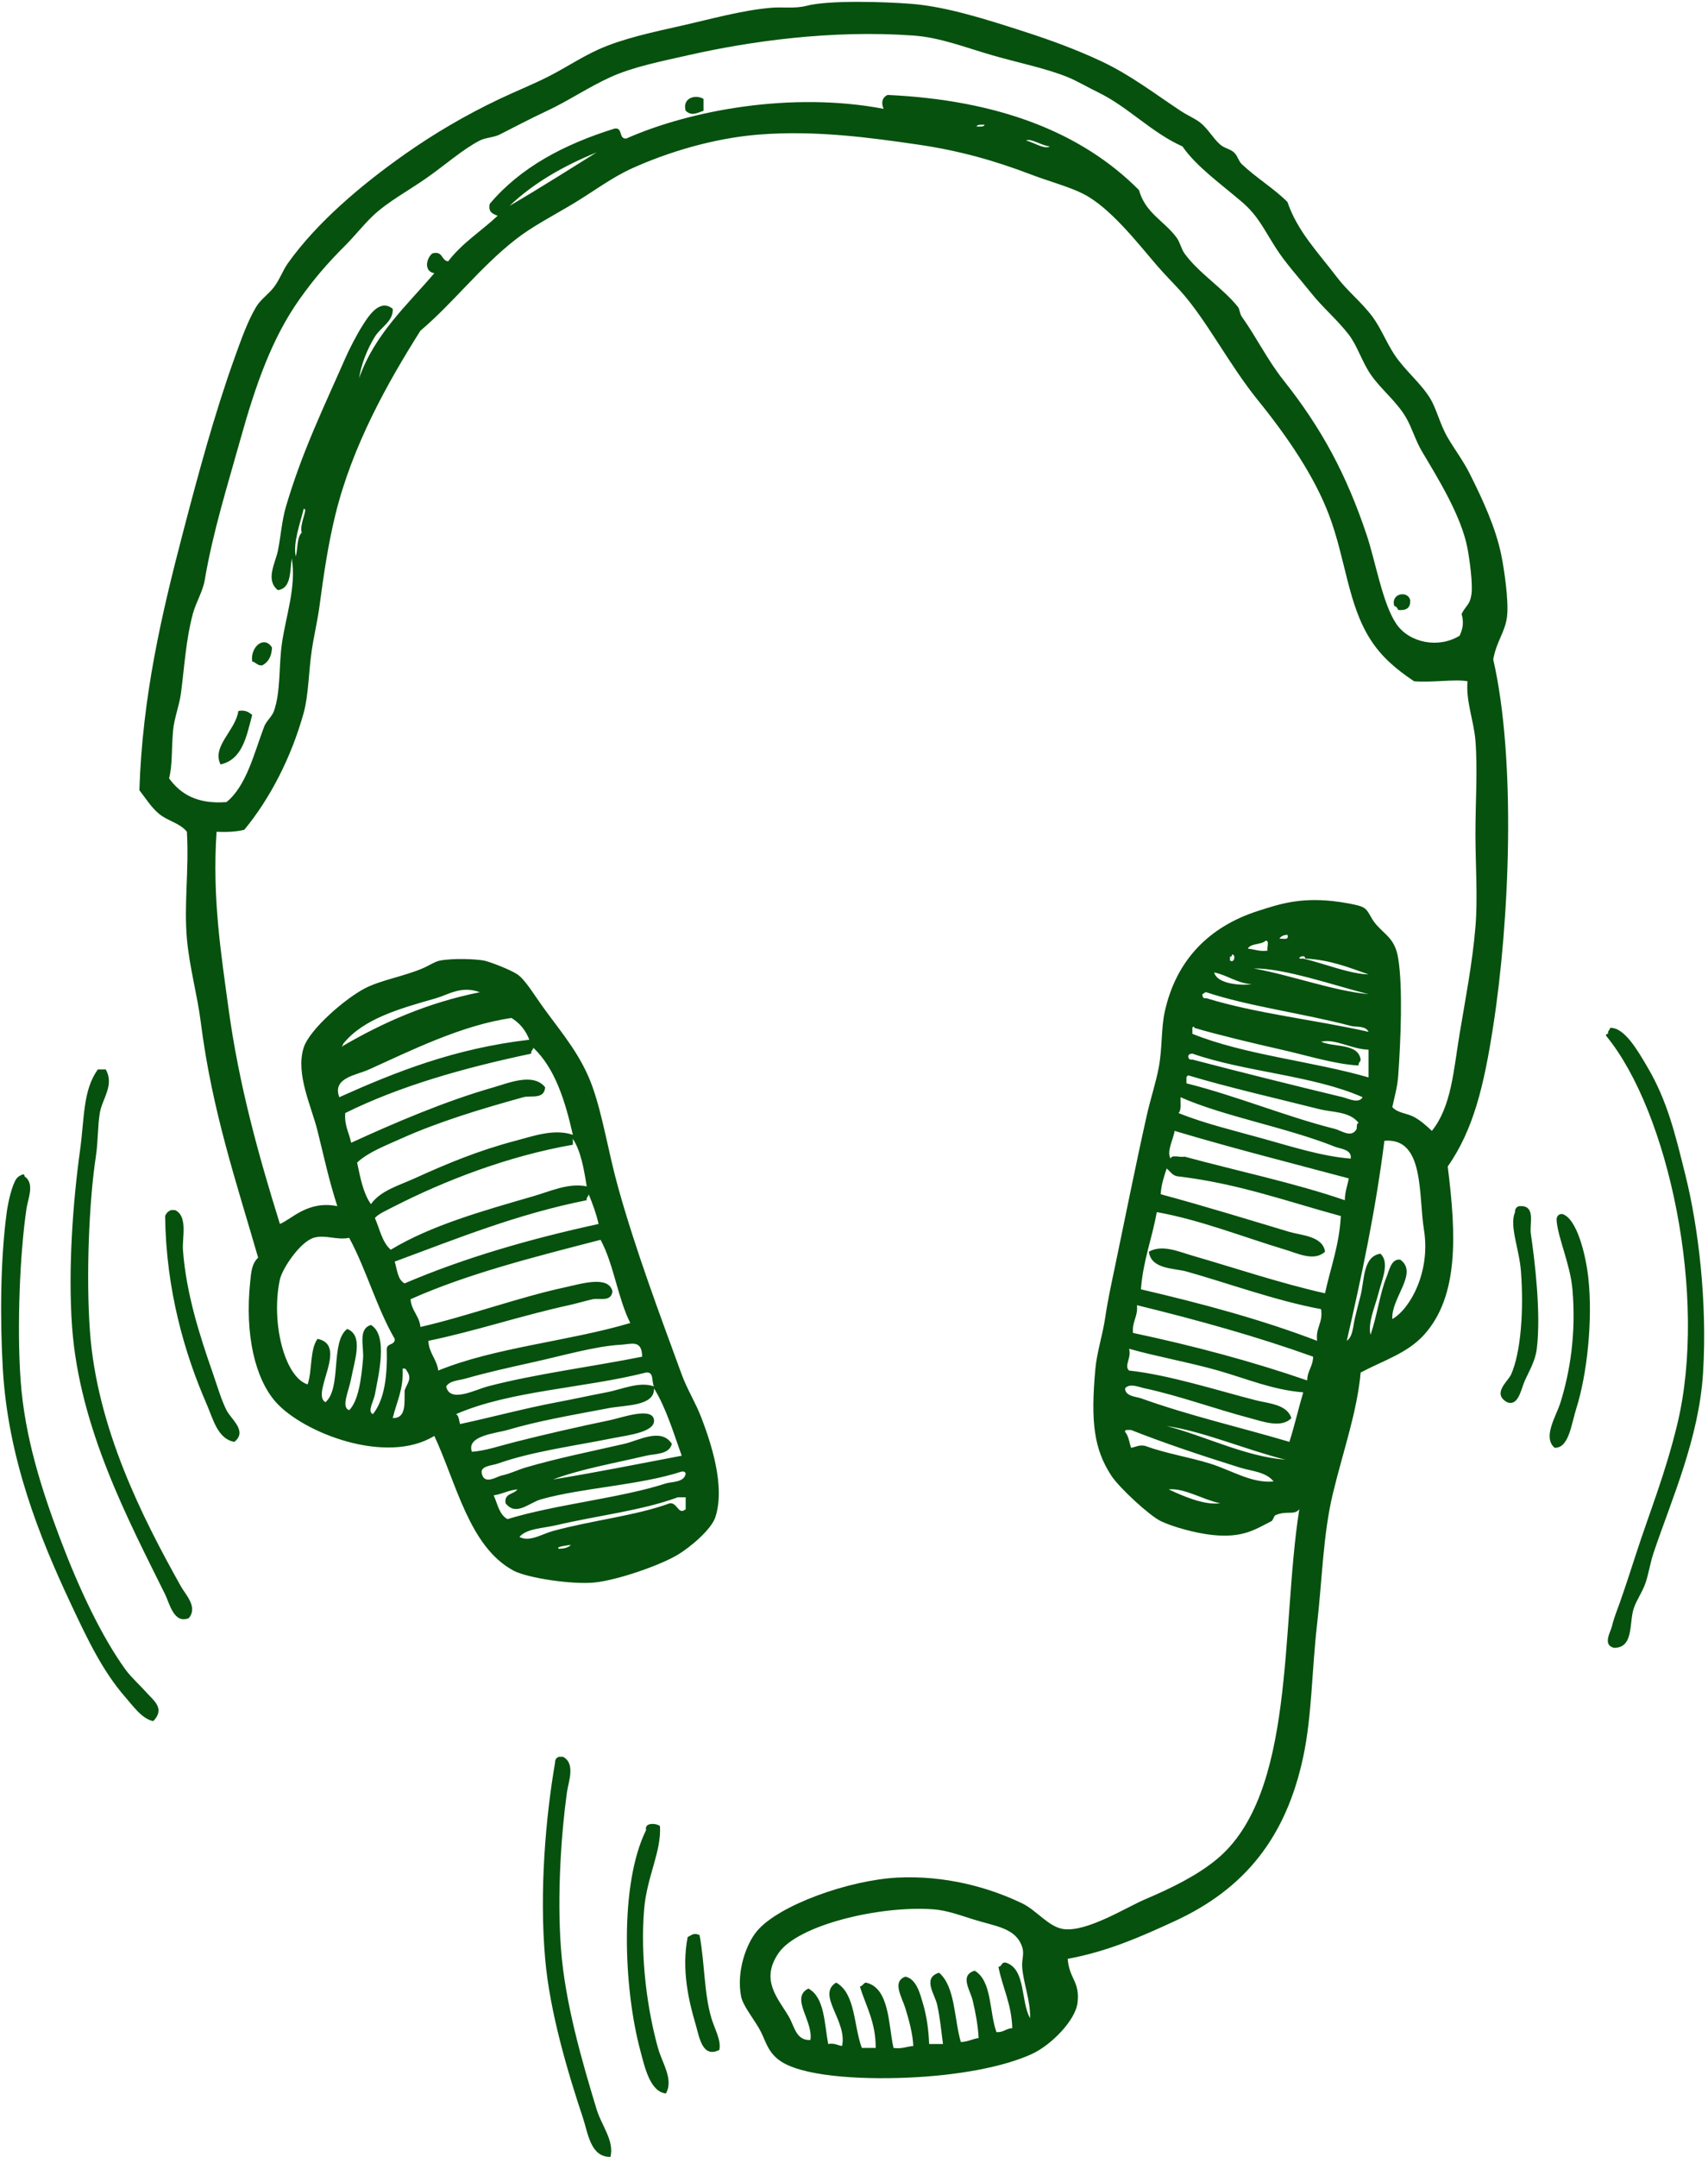 <?xml version="1.0" encoding="UTF-8" standalone="no"?><svg xmlns="http://www.w3.org/2000/svg" xmlns:xlink="http://www.w3.org/1999/xlink" fill="#000000" height="1903.2" preserveAspectRatio="xMidYMid meet" version="1" viewBox="473.5 274.0 1507.9 1903.2" width="1507.9" zoomAndPan="magnify"><g fill="#06510e" fill-rule="evenodd" id="change1_1"><path d="M 1094.582 361.254 C 1094.582 364.762 1094.582 368.262 1094.582 371.742 C 1088.09 373.891 1084.34 376.617 1078.852 371.742 C 1075.562 360.238 1087.711 357.039 1094.582 361.254" fill="inherit"/><path d="M 1718.418 803.367 C 1718.965 810.328 1715.055 812.848 1707.926 812.121 C 1707.152 810.551 1706.406 808.988 1704.434 808.633 C 1701.152 797.168 1716.551 794.91 1718.418 803.367" fill="inherit"/><path d="M 704.895 861.051 C 700.543 861.309 699.484 858.289 696.156 857.539 C 694.293 844.738 706.789 834.141 713.637 845.301 C 713.312 853.16 710.332 858.328 704.895 861.051" fill="inherit"/><path d="M 696.156 904.73 C 691.105 923.559 687.676 944.031 668.199 948.41 C 660.246 932.379 681.609 918.34 683.926 901.238 C 690.305 900.102 693.238 902.422 696.156 904.73" fill="inherit"/><path d="M 1898.422 1727.777 C 1887.883 1725.258 1895.625 1713.387 1896.672 1708.559 C 1898.07 1702.066 1901.727 1693.078 1903.66 1687.578 C 1908.402 1674.066 1913.07 1659.809 1917.641 1645.648 C 1929.711 1608.316 1943.605 1574.816 1954.324 1530.328 C 1981.348 1418.227 1946.715 1254.867 1891.434 1187.816 C 1891.105 1186.336 1892.102 1186.164 1893.172 1186.066 C 1892.672 1183.246 1894.824 1183.039 1894.922 1180.816 C 1907.488 1180.121 1919.293 1200.691 1928.129 1215.762 C 1945.512 1245.438 1952.234 1273.754 1961.312 1310.137 C 1973.008 1356.918 1980.824 1422.758 1977.055 1484.879 C 1973.531 1542.836 1949.426 1596.309 1933.367 1643.898 C 1930.426 1652.629 1929.188 1661.598 1926.379 1670.117 C 1923.691 1678.25 1918.465 1685.246 1915.902 1692.816 C 1911.539 1705.637 1916.18 1727.797 1898.422 1727.777" fill="inherit"/><path d="M 559.852 1217.52 C 562.184 1217.52 564.516 1217.52 566.848 1217.52 C 574.762 1231.328 563.645 1243.41 561.605 1255.961 C 559.676 1267.828 560.125 1281.23 558.113 1294.41 C 552.027 1334.398 549.43 1400.199 552.871 1448.18 C 558.977 1533.531 599.008 1612.539 633.254 1673.609 C 637.504 1681.191 648.285 1691.641 640.23 1701.559 C 626.945 1707.02 623.172 1688.48 619.266 1680.609 C 587.27 1615.879 543.66 1534.301 537.145 1444.691 C 533.414 1393.539 538.02 1333.281 544.129 1289.16 C 548.125 1260.328 546.562 1236.039 559.852 1217.52" fill="inherit"/><path d="M 493.457 1310.141 C 494.938 1309.809 495.098 1310.828 495.199 1311.879 C 504.391 1317.93 498.164 1331.68 496.957 1339.84 C 491.051 1379.359 488.32 1444.59 491.711 1491.859 C 495.25 1541.371 510.152 1588.031 526.66 1631.672 C 543.293 1675.672 563.078 1717.59 584.316 1747.012 C 589.055 1753.539 597.363 1761.051 603.539 1767.969 C 609.305 1774.441 619.457 1781.48 608.785 1792.441 C 598.781 1790.41 590.965 1779.051 584.316 1771.48 C 564.16 1748.41 551.125 1721.16 535.395 1687.578 C 508.379 1629.988 480.473 1560.441 475.977 1481.391 C 473.48 1437.531 473.816 1385.078 479.469 1343.352 C 480.766 1333.77 484.367 1318.641 488.211 1313.621 C 489.488 1312 491.387 1310.988 493.457 1310.141" fill="inherit"/><path d="M 1818.023 1338.094 C 1828.883 1339.762 1823.738 1353.883 1825.012 1362.562 C 1828.387 1385.574 1834.125 1432.461 1830.254 1463.922 C 1828.961 1474.473 1823.816 1482.992 1819.766 1491.863 C 1816.258 1499.613 1814.129 1514.914 1804.047 1511.094 C 1790.434 1503.461 1804.812 1492.691 1807.547 1486.633 C 1816.121 1467.551 1818.902 1430.352 1816.277 1395.754 C 1814.727 1375.402 1805.812 1355.625 1811.035 1343.352 C 1810.945 1340.352 1812.328 1338.805 1814.535 1338.094 C 1815.695 1338.094 1816.852 1338.094 1818.023 1338.094" fill="inherit"/><path d="M 628.012 1341.578 C 639.586 1346.762 634.258 1366.27 635 1376.539 C 637.758 1415.07 649.992 1452.852 661.199 1484.879 C 665.027 1495.801 668.605 1508.461 673.445 1518.09 C 677.555 1526.25 692.242 1536.539 680.426 1546.051 C 665.637 1543.641 661.566 1525.66 655.969 1512.84 C 636.5 1468.289 620.098 1412.059 619.266 1346.84 C 620.246 1344.32 621.992 1342.559 624.508 1341.578 C 625.676 1341.578 626.844 1341.578 628.012 1341.578" fill="inherit"/><path d="M 1845.996 1551.289 C 1835.105 1541.828 1847.355 1523.629 1851.23 1511.09 C 1859.406 1484.699 1865.117 1451.039 1861.727 1411.48 C 1859.801 1389.262 1848.566 1365.301 1847.734 1350.328 C 1847.656 1347.352 1849.039 1345.801 1851.23 1345.09 C 1851.773 1345.211 1852.465 1344.91 1852.973 1345.09 C 1865.891 1349.348 1873.5 1381.449 1875.703 1401.008 C 1879.961 1439.109 1874.379 1487.461 1865.211 1516.332 C 1860.598 1530.859 1858.637 1551.648 1845.996 1551.289" fill="inherit"/><path d="M 967.012 1823.879 C 968.18 1823.879 969.344 1823.879 970.512 1823.879 C 981.883 1829.828 975.309 1845.941 974 1855.352 C 968.969 1891.648 965.188 1946.16 968.766 1993.391 C 972.379 2041.09 987.219 2092.078 1000.219 2134.949 C 1004.57 2149.289 1015.922 2162.461 1012.449 2176.859 C 994.727 2177.191 992.656 2155.898 987.98 2141.93 C 975.004 2103.031 958.926 2049.57 954.789 2002.141 C 949.551 1942.27 955.293 1876.961 963.523 1829.141 C 963.441 1826.141 964.82 1824.609 967.012 1823.879" fill="inherit"/><path d="M 1056.141 1885.051 C 1057.602 1907.25 1044.531 1929.809 1042.16 1958.441 C 1038.559 2001.672 1045.23 2047.93 1054.379 2080.762 C 1058.16 2094.309 1068.41 2108.648 1061.379 2120.949 C 1047.18 2119.262 1042.641 2097.391 1038.66 2082.52 C 1024.219 2028.449 1020.102 1936.621 1043.891 1888.539 C 1042.262 1881.441 1053.359 1882.5 1056.141 1885.051" fill="inherit"/><path d="M 1091.09 1981.16 C 1095.691 2005.531 1094.98 2032.609 1101.578 2054.539 C 1104.531 2064.379 1110.379 2074 1108.551 2082.52 C 1093.281 2090.148 1090.871 2070.781 1087.59 2059.801 C 1081.34 2038.898 1075.078 2011.078 1080.609 1982.91 C 1085.141 1980.672 1085.871 1979.07 1091.09 1981.16" fill="inherit"/><path d="M 1375.918 2009.121 C 1375.504 2002.281 1377.977 1997.652 1375.918 1991.648 C 1370.145 1974.648 1352.609 1973.629 1332.227 1967.18 C 1320.23 1963.391 1308.957 1959.27 1297.289 1958.441 C 1249.93 1955.051 1178.098 1972.27 1160.977 1996.883 C 1144.34 2020.82 1160.301 2036.891 1169.711 2052.801 C 1175.059 2061.832 1176.059 2074.262 1188.938 2073.781 C 1191.77 2057.121 1170.77 2036.473 1187.188 2028.352 C 1201.508 2036.16 1201.18 2058.621 1204.66 2077.27 C 1210.34 2076.25 1212.801 2078.461 1216.91 2079.012 C 1221.77 2056.879 1194.047 2033.969 1211.66 2023.102 C 1228.93 2032.609 1227.059 2061.301 1234.367 2080.762 C 1238.457 2080.762 1242.527 2080.762 1246.609 2080.762 C 1246.699 2057.949 1238 2043.93 1232.629 2026.582 C 1235.117 2026.18 1235.57 2023.699 1237.867 2023.102 C 1259 2027.66 1257.738 2060.57 1262.34 2080.762 C 1269.777 2081.789 1273.879 2079.52 1279.809 2079.012 C 1279.258 2067.949 1276.078 2056.551 1272.816 2045.82 C 1269.809 2035.879 1260.707 2022.199 1272.816 2017.859 C 1282.719 2019.828 1285.898 2033.359 1288.539 2042.328 C 1291.641 2052.801 1293.348 2065.32 1293.789 2077.27 C 1297.867 2077.27 1301.938 2077.27 1306.02 2077.27 C 1304.539 2066.551 1303.438 2053.73 1300.777 2042.328 C 1298.629 2033.039 1287.637 2019.039 1302.527 2014.371 C 1316.957 2026.73 1315.719 2054.75 1321.75 2075.52 C 1327.996 2075.379 1331.836 2072.801 1337.48 2072.031 C 1336.945 2061.48 1334.809 2049.551 1332.227 2038.82 C 1330.008 2029.551 1320.398 2016.75 1333.98 2012.609 C 1349.402 2021.66 1346.754 2048.781 1353.195 2066.781 C 1359.492 2067.242 1361.617 2063.551 1367.176 2063.289 C 1366.547 2041.781 1358.57 2027.641 1354.945 2009.121 C 1358.422 2009.102 1357.164 2004.352 1361.938 2005.633 C 1379.246 2011.609 1374.488 2039.672 1382.918 2054.539 C 1383.332 2038.41 1376.758 2023.16 1375.918 2009.121 Z M 967.012 1640.41 C 971.496 1640.211 975.348 1639.422 977.5 1636.902 C 974.266 1637.352 963.188 1638.672 967.012 1640.41 Z M 1071.859 1594.969 C 1040.75 1606.59 999.238 1611.383 965.266 1619.441 C 952.93 1622.379 938.566 1622.359 932.062 1629.922 C 941.043 1634.711 951.582 1627.473 961.766 1624.672 C 996.258 1615.242 1035.059 1611.199 1064.867 1600.219 C 1071.738 1599.633 1072.328 1611.102 1078.848 1605.453 C 1078.848 1601.973 1078.848 1598.48 1078.848 1594.969 C 1076.52 1594.969 1074.188 1594.969 1071.859 1594.969 Z M 1550.664 1600.219 C 1535.629 1597.18 1518.961 1586.512 1505.234 1587.992 C 1517.586 1593.691 1536.48 1602.152 1550.664 1600.219 Z M 1075.348 1572.242 C 1038.461 1584.332 988.121 1586.402 951.285 1596.711 C 940.574 1599.711 929.062 1612.133 919.84 1600.219 C 918.387 1591.191 927.277 1592.512 930.316 1587.992 C 922.293 1588.699 917 1592.152 909.352 1593.223 C 912.789 1600.852 914.258 1610.449 921.574 1614.203 C 964.656 1601.051 1020.848 1595.801 1061.379 1582.73 C 1066.359 1581.133 1077.809 1581.98 1078.848 1574.012 C 1078.469 1572.652 1077.379 1571.98 1075.348 1572.242 Z M 1472.023 1551.293 C 1476.125 1550.723 1478.586 1548.531 1484.266 1549.539 C 1502.922 1556.379 1522.785 1559.34 1541.922 1565.262 C 1560.605 1571.051 1578.461 1582.812 1597.855 1580.992 C 1591.172 1572.391 1578.062 1571.863 1568.145 1568.75 C 1534.934 1558.371 1501.84 1547.352 1472.023 1535.562 C 1470.875 1535.562 1469.699 1535.562 1468.523 1535.562 C 1467.465 1535.66 1466.465 1535.832 1466.785 1537.312 C 1469.844 1540.66 1470.488 1546.422 1472.023 1551.293 Z M 1608.332 1561.781 C 1573.383 1553.031 1536.441 1536.961 1503.484 1532.051 C 1538.031 1541.199 1573.168 1559.062 1608.332 1561.781 Z M 1010.699 1516.332 C 976.16 1522.922 949.25 1527.43 921.574 1535.562 C 911.512 1538.52 884.891 1540.531 890.129 1554.781 C 901.934 1554.02 914.797 1549.52 928.574 1546.051 C 955.203 1539.293 984.379 1532.68 1012.449 1526.82 C 1022.27 1524.77 1049.699 1514.77 1050.891 1526.82 C 1051.949 1537.41 1028.281 1540.109 1015.949 1542.543 C 977.945 1550.09 943.23 1554.551 912.84 1565.262 C 907.758 1567.051 897.188 1567.191 898.863 1574.012 C 901.043 1584.422 912.25 1576.57 916.34 1575.75 C 923.492 1574.312 931.047 1570.602 937.309 1568.75 C 966.402 1560.23 996.074 1554.371 1024.68 1547.801 C 1037.457 1544.852 1057.297 1533.23 1066.621 1547.801 C 1064.461 1557.371 1051.449 1556.48 1043.891 1558.289 C 1016.48 1564.762 985.461 1570.191 961.766 1579.242 C 1000.328 1572.949 1037.641 1565.41 1075.348 1558.289 C 1067.949 1537.711 1061.57 1516.152 1050.891 1498.859 C 1051.59 1514.691 1025.668 1513.492 1010.699 1516.332 Z M 1043.891 1484.883 C 989.57 1498.699 923.555 1500.852 876.148 1521.582 C 878.746 1523.062 878.676 1527.203 879.648 1530.332 C 906.844 1524.57 935.734 1516.652 965.266 1511.09 C 979.832 1508.359 994.512 1505.09 1008.961 1502.352 C 1022.75 1499.75 1037.77 1492.492 1050.891 1497.121 C 1048.539 1493.062 1051.141 1484.051 1043.891 1484.883 Z M 820.23 1525.07 C 832.203 1525.402 830.551 1512.09 830.711 1500.602 C 833.391 1493.57 837.57 1490.184 832.457 1483.141 C 832.07 1481.781 830.996 1481.109 828.965 1481.391 C 829.898 1499.793 823.551 1510.91 820.23 1525.07 Z M 1470.273 1483.141 C 1505.945 1487.031 1548.137 1500.68 1582.125 1509.352 C 1593.391 1512.211 1609.613 1512.82 1613.586 1525.07 C 1604.965 1534.379 1587.762 1527.949 1576.883 1525.07 C 1545.879 1516.871 1513.777 1505.133 1484.266 1498.859 C 1479.266 1497.812 1470.578 1493.93 1466.785 1498.859 C 1466.797 1506 1476.863 1506.199 1480.766 1507.609 C 1524.027 1523.121 1568.105 1533.09 1611.82 1546.051 C 1616.363 1531.949 1619.785 1516.73 1624.062 1502.352 C 1597.051 1500.281 1573.465 1490.121 1548.91 1483.141 C 1523.84 1475.992 1494.703 1470.82 1470.273 1463.922 C 1472.758 1471.73 1465.566 1478.871 1470.273 1483.141 Z M 1021.188 1460.41 C 999.168 1461.59 969.586 1470.191 942.539 1476.141 C 922.121 1480.641 902.016 1485.199 884.883 1490.121 C 878.645 1491.922 870.77 1491.859 867.402 1497.121 C 870.457 1512.152 893.059 1500.043 904.105 1497.121 C 945.688 1486.141 998.691 1479.363 1040.418 1470.902 C 1040.207 1455.441 1030.828 1459.91 1021.188 1460.41 Z M 1473.773 1449.949 C 1527.609 1461.352 1579.051 1475.121 1627.551 1491.859 C 1627.672 1483.242 1632.684 1479.52 1632.789 1470.902 C 1583.488 1453.211 1531.082 1438.621 1477.262 1425.48 C 1478.266 1435.781 1472.785 1439.621 1473.773 1449.949 Z M 1003.711 1367.801 C 945.402 1382.891 886.707 1397.582 835.957 1420.219 C 836.727 1430.531 843.676 1434.652 844.691 1444.691 C 884.883 1435.539 931.801 1418.422 972.254 1409.73 C 986.254 1406.73 1010.789 1398.859 1014.188 1413.242 C 1013.188 1423.039 1002.34 1418.922 996.723 1420.219 C 989.984 1421.781 982.266 1424.043 975.754 1425.48 C 932.965 1434.852 893.047 1448.402 851.68 1456.922 C 852.246 1468 859.023 1472.891 860.426 1483.141 C 910.445 1462.68 975.602 1457.352 1029.93 1441.199 C 1018.816 1419.109 1015.398 1389.32 1003.711 1367.801 Z M 750.328 1366.051 C 738.367 1369.82 722.727 1393.09 720.617 1402.75 C 712.52 1439.941 724.5 1488.859 745.082 1495.371 C 749.242 1483.223 746.93 1464.59 753.828 1455.184 C 781.512 1460.621 747.508 1503.629 760.809 1511.09 C 775.332 1498.641 764.996 1457.75 780.031 1446.434 C 794.57 1452.133 786.688 1473.441 783.527 1490.121 C 781.328 1501.762 774.34 1515.582 781.777 1518.09 C 789.984 1509.98 792.598 1489.871 794.02 1472.652 C 794.895 1461.852 789.352 1446.371 801 1442.941 C 816.602 1452.18 807.297 1488.512 804.5 1504.121 C 803.375 1510.383 797.48 1519.371 802.754 1521.582 C 813.082 1508.602 815.535 1487.762 814.988 1463.922 C 815.188 1458.871 822.434 1460.883 821.965 1455.184 C 806.102 1427.93 796.918 1394.031 781.777 1366.051 C 770.84 1368.379 760.352 1362.91 750.328 1366.051 Z M 991.477 1332.859 C 929.312 1345.25 876.453 1366.941 821.965 1387.031 C 824.148 1394.172 824.555 1403.082 830.711 1406.242 C 882.926 1383.902 940.703 1367.133 1001.957 1353.82 C 999.824 1344.301 996.582 1335.902 993.223 1327.602 C 993.133 1329.84 990.98 1330.039 991.477 1332.859 Z M 1480.766 1411.48 C 1535.121 1424.121 1587.871 1438.359 1636.293 1456.922 C 1634.875 1445.031 1641.664 1441.32 1639.793 1428.969 C 1599.512 1421.48 1557.211 1405.883 1520.953 1395.75 C 1509.965 1392.691 1489.852 1393.992 1487.754 1378.281 C 1499.637 1371.609 1514.352 1378.352 1526.203 1381.77 C 1564.562 1392.852 1603.816 1406.141 1643.281 1414.992 C 1648.133 1392.473 1655.844 1372.793 1657.262 1346.84 C 1610.484 1334.203 1567.062 1318.211 1513.961 1311.883 C 1508.484 1311.543 1506.812 1307.383 1503.484 1304.902 C 1501.211 1311.961 1498.699 1318.762 1498.23 1327.602 C 1535.68 1337.652 1577.031 1350.391 1611.82 1360.82 C 1621.992 1363.859 1641.398 1364.391 1643.281 1378.281 C 1633.754 1387.191 1619.184 1379.793 1608.332 1376.543 C 1571.34 1365.461 1533.234 1350.23 1494.742 1343.352 C 1490.652 1366.621 1482.66 1386.012 1480.766 1411.48 Z M 1662.5 1456.922 C 1667.871 1453.152 1667.965 1444.449 1669.488 1437.711 C 1671.039 1430.891 1672.965 1423.773 1674.742 1416.73 C 1678.164 1403.043 1676.746 1382.422 1692.211 1380.031 C 1700.562 1387.82 1693.602 1402.812 1690.461 1414.992 C 1687.117 1427.973 1681.023 1440.672 1683.469 1451.672 C 1689.258 1434.77 1691.824 1414.742 1697.449 1401.012 C 1699.949 1394.902 1701.672 1384.312 1709.68 1385.293 C 1726.117 1397.031 1701.551 1418.961 1702.703 1437.711 C 1718.914 1428.441 1736.543 1395.43 1730.648 1359.07 C 1725.664 1328.172 1731.289 1277.371 1695.711 1280.434 C 1687.867 1342.5 1675.543 1400.051 1662.5 1456.922 Z M 979.242 1283.922 C 921.41 1293.992 865.301 1316.02 821.965 1338.09 C 814.34 1341.992 806.902 1345.34 804.5 1348.582 C 808.73 1358.34 810.938 1370.09 818.477 1376.543 C 854.336 1354.91 900.016 1342.191 944.297 1329.352 C 959.523 1324.953 975.258 1317.422 991.477 1320.633 C 988.961 1305.082 986.344 1289.641 979.242 1278.691 C 979.242 1280.434 979.242 1282.18 979.242 1283.922 Z M 1506.973 1296.164 C 1507.734 1292.242 1515.578 1295.449 1519.215 1294.41 C 1566.395 1307.211 1616.07 1317.539 1660.762 1332.859 C 1660.855 1325.371 1663.102 1320.062 1664.25 1313.621 C 1612.742 1299.891 1560.672 1286.723 1510.473 1271.691 C 1509.512 1278.949 1503.125 1289.891 1506.973 1296.164 Z M 1513.961 1255.961 C 1537.031 1265.32 1563.613 1271.551 1589.113 1278.691 C 1614.895 1285.91 1641.184 1294.25 1666 1296.164 C 1667.109 1287.961 1657.02 1287.68 1652.008 1285.672 C 1609.148 1268.52 1554.258 1259.07 1515.715 1241.992 C 1515.512 1247.02 1516.664 1253.434 1513.961 1255.961 Z M 1638.043 1252.48 C 1600.234 1242.941 1558.293 1233.422 1522.703 1222.773 C 1521.352 1223.141 1520.672 1224.23 1520.953 1226.262 C 1520.953 1227.422 1520.953 1228.602 1520.953 1229.754 C 1564.801 1240.691 1609.789 1259.422 1652.008 1269.941 C 1657.594 1271.34 1666.723 1278.48 1671.242 1269.941 C 1671.508 1267.902 1670.934 1264.973 1672.977 1264.711 C 1665.051 1254.383 1650.203 1255.539 1638.043 1252.48 Z M 1526.203 1203.539 C 1524.055 1203.742 1522.062 1204.07 1522.703 1207.051 C 1523.09 1208.414 1524.172 1209.062 1526.203 1208.773 C 1566.996 1219.453 1618.852 1232.371 1659 1241.992 C 1663.477 1243.062 1673.004 1248.07 1676.48 1241.992 C 1632.871 1222.691 1572.836 1219.812 1526.203 1203.539 Z M 944.297 1198.312 C 944.195 1200.543 942.055 1200.723 942.539 1203.539 C 882.926 1216.141 826.594 1232.051 778.289 1255.961 C 777.453 1267.293 781.754 1273.473 783.527 1282.18 C 820.953 1265.039 865.941 1245.602 909.352 1233.242 C 921.949 1229.672 944.277 1219.992 954.789 1233.242 C 954.035 1244.281 941.91 1240.223 935.562 1241.992 C 897.797 1252.414 859.93 1263.922 827.211 1278.691 C 814.055 1284.609 798.363 1290.582 788.773 1299.652 C 791.605 1313.141 794.191 1326.852 801 1336.352 C 809.359 1324.379 825.484 1319.98 839.457 1313.621 C 868.043 1300.621 895.668 1289.102 928.574 1280.434 C 944.551 1276.211 962.781 1269.539 979.242 1275.184 C 972.348 1244.812 963.449 1216.422 944.297 1198.312 Z M 1604.844 1200.051 C 1581.016 1194.672 1547.496 1186.664 1527.941 1180.82 C 1527.863 1178.992 1525.711 1179.461 1526.203 1182.582 C 1526.203 1183.742 1526.203 1184.891 1526.203 1186.07 C 1572.234 1204.699 1631.492 1210.07 1681.73 1224.52 C 1681.73 1216.363 1681.73 1208.211 1681.73 1200.051 C 1666.855 1199.773 1652.168 1190.031 1639.793 1193.051 C 1651.516 1198.223 1672.484 1194.152 1674.742 1208.773 C 1674.637 1211.031 1672.496 1211.211 1672.977 1214.031 C 1651.219 1212.73 1628.699 1205.434 1604.844 1200.051 Z M 925.074 1172.09 C 881.098 1178.422 836.363 1200.781 799.266 1217.523 C 787.762 1222.711 766.629 1224.82 773.043 1241.992 C 823.289 1219.41 875.5 1198.812 940.809 1191.301 C 937.613 1182.852 932.273 1176.539 925.074 1172.09 Z M 1666 1179.07 C 1624.664 1168.113 1575.961 1161.891 1538.434 1149.371 C 1536.684 1149.371 1536.348 1150.789 1534.934 1151.113 C 1535.133 1153.242 1535.465 1155.254 1538.434 1154.602 C 1582.484 1168.223 1634.688 1173.699 1681.73 1184.332 C 1679.047 1178.633 1670.773 1180.352 1666 1179.07 Z M 858.668 1154.602 C 826.676 1163.77 794.559 1172.52 776.539 1194.789 C 775.863 1196.703 774.441 1199.004 776.539 1196.543 C 811.926 1176.012 850.574 1158.742 897.117 1149.371 C 880.73 1143.281 869.016 1151.641 858.668 1154.602 Z M 1578.621 1142.391 C 1565.176 1141.25 1557.453 1134.441 1545.422 1131.902 C 1548.164 1142.57 1569.934 1143.461 1578.621 1142.391 Z M 1681.73 1151.113 C 1651.086 1143.34 1607.383 1128.094 1580.371 1128.391 C 1614.348 1134.621 1650.363 1148.09 1681.73 1151.113 Z M 1681.73 1133.652 C 1664.465 1127.602 1647.961 1120.82 1625.812 1119.672 C 1625.867 1114.555 1615.414 1120.699 1624.062 1119.672 C 1642.426 1124.012 1665.172 1133.281 1681.73 1133.652 Z M 1559.402 1117.922 C 1559.402 1119.082 1559.402 1120.23 1559.402 1121.41 C 1563.707 1124.133 1564.535 1115.477 1561.152 1116.164 C 1561.047 1117.23 1560.887 1118.23 1559.402 1117.922 Z M 1575.133 1110.918 C 1581.039 1111.414 1585.156 1113.699 1592.602 1112.668 C 1591.652 1110.129 1594.645 1103.648 1590.852 1103.941 C 1587.016 1107.684 1577.766 1105.973 1575.133 1110.918 Z M 1603.094 1102.203 C 1606.195 1101.789 1611.832 1103.941 1610.082 1098.688 C 1606.82 1098.93 1604.242 1099.84 1603.094 1102.203 Z M 734.605 764.926 C 736.531 758.125 735.465 748.301 739.84 743.957 C 737.66 735.832 746.098 722.078 741.586 722.988 C 738.66 735.219 732.008 752.992 734.605 764.926 Z M 923.328 455.625 C 947.398 441.711 984.125 418.469 1000.219 408.457 C 970.824 420.422 944.543 435.484 923.328 455.625 Z M 1400.375 403.191 C 1393.344 402.605 1383.547 395.668 1379.418 397.969 C 1385.633 399.355 1395.59 406.188 1400.375 403.191 Z M 1342.719 383.988 C 1340.098 384.297 1336.27 383.359 1335.727 385.727 C 1338.336 385.43 1342.184 386.352 1342.719 383.988 Z M 1763.848 815.605 C 1768.164 807.43 1771.262 807.695 1772.586 798.141 C 1773.844 789.105 1770.969 767.867 1769.098 757.938 C 1763.633 728.91 1742.504 695.297 1728.91 672.32 C 1723.07 662.473 1720.223 651.832 1714.93 642.598 C 1706.59 628.109 1692.492 617.445 1683.469 604.16 C 1675.703 592.707 1671.828 579.062 1664.25 569.227 C 1654.133 556.086 1641.238 545.344 1631.051 532.512 C 1620.16 518.828 1608.305 506.074 1599.59 492.324 C 1588.594 475.004 1583.996 464.242 1569.895 452.137 C 1552.012 436.793 1529.359 420.699 1517.465 403.191 C 1490.586 391.273 1469.285 368.379 1444.078 356.027 C 1433.668 350.938 1424.176 345.336 1416.105 342.047 C 1397.152 334.324 1372.723 329.434 1349.707 322.816 C 1326.41 316.133 1303.91 307.074 1279.809 305.348 C 1207.43 300.176 1135.309 310.414 1080.609 322.816 C 1056.898 328.188 1032.379 333.016 1012.449 342.047 C 993.363 350.695 975.297 362.992 956.531 371.746 C 941.195 378.91 926.578 386.66 914.594 392.727 C 909.34 395.359 902.23 395.32 897.117 397.969 C 881.879 405.812 866.703 419.445 849.934 431.152 C 834 442.297 815.609 452.148 802.754 464.363 C 794.242 472.465 786.695 482.18 778.289 490.586 C 761.996 506.879 750.562 520.242 738.105 537.777 C 713.777 571.938 699.281 613.09 685.668 661.832 C 674.41 702.191 661.484 743.035 654.223 785.898 C 652.527 795.879 646.492 805.355 643.734 815.605 C 637.656 838.219 636.461 861.129 633.254 885.52 C 631.793 896.613 627.188 907.934 626.266 918.703 C 624.832 935.25 625.816 949.324 622.766 960.645 C 632.754 974.543 647.59 983.59 673.445 981.625 C 691.016 967.461 697.762 938.75 706.645 915.215 C 708.605 910.031 713.656 906.207 715.383 901.234 C 721.438 883.715 719.539 861.664 722.371 841.816 C 725.879 817.172 735.215 791.871 731.105 766.664 C 729.352 778.32 730.648 793.02 718.879 794.652 C 707.48 785.762 716.66 770.699 718.879 759.688 C 721.355 747.324 722.371 733.105 725.859 721.238 C 740.184 672.441 759.344 633.336 778.289 590.18 C 781.879 582.004 788.289 569.426 794.02 560.473 C 799.082 552.559 808.91 537.164 820.23 546.492 C 820.809 557.559 809.684 562.609 804.5 570.961 C 797.52 582.23 792.297 595.875 790.52 607.664 C 804.398 568.531 832.559 543.672 856.926 515.043 C 847.488 513.348 849.773 501.945 855.18 497.574 C 864.766 494.969 862.84 503.898 869.16 504.566 C 881.199 488.648 898.383 477.875 912.84 464.363 C 908.699 462.68 904.258 461.305 905.852 453.871 C 932.73 421.945 971.059 401.43 1015.949 387.477 C 1023.719 386.113 1019.379 396.844 1026.43 396.215 C 1083.469 370.984 1172.949 354.652 1253.598 370.008 C 1251.309 364.93 1252.18 359.957 1257.098 357.766 C 1354.559 362.242 1428.188 390.535 1479.012 441.645 C 1484.734 462.078 1501.117 468.656 1512.227 483.582 C 1515.23 487.645 1516.383 493.648 1519.215 497.574 C 1531.859 515.086 1552.734 527.766 1566.395 544.754 C 1568.023 546.785 1567.875 550.66 1569.895 553.496 C 1583.328 572.461 1592.402 591.531 1606.582 609.414 C 1640.355 651.941 1662.141 692.57 1679.98 745.707 C 1688.055 769.793 1694 806.344 1706.191 824.348 C 1717.629 841.227 1743.543 846.305 1762.109 834.84 C 1765.062 828.57 1765.945 822.906 1763.848 815.605 Z M 1674.742 1484.883 C 1671.602 1519.742 1659.305 1554.039 1650.27 1591.48 C 1641.582 1627.43 1640.797 1667.48 1636.293 1706.82 C 1631.52 1748.391 1631.789 1787.551 1624.062 1823.879 C 1608.812 1895.461 1572.074 1940.582 1510.473 1968.93 C 1481.941 1982.051 1451.629 1995.691 1416.105 2002.141 C 1417.562 2020.199 1426.875 2021.82 1424.844 2040.57 C 1423.121 2056.488 1401.324 2078.34 1384.656 2086.012 C 1359.223 2097.723 1318.449 2105.121 1274.566 2106.969 C 1231.461 2108.801 1179.867 2105.73 1160.977 2091.238 C 1150.23 2083.012 1149.211 2072.922 1143.5 2063.289 C 1137.629 2053.371 1129.277 2042.98 1127.777 2035.332 C 1123.5 2013.461 1132.23 1989.051 1141.77 1977.672 C 1161.02 1954.66 1223.309 1932.629 1265.828 1930.48 C 1307.547 1928.391 1346.18 1938.898 1375.918 1953.199 C 1388.691 1959.352 1399.41 1974.199 1412.617 1975.922 C 1433.277 1978.602 1468.375 1956.43 1484.266 1949.711 C 1509.219 1939.141 1530.844 1928.109 1547.16 1914.75 C 1617.727 1857.059 1604.043 1710.871 1620.574 1605.453 C 1616.082 1611.18 1609.867 1606.332 1599.59 1610.711 C 1598.16 1611.301 1597.414 1615.281 1596.102 1615.949 C 1581.523 1623.371 1570.723 1631.062 1543.672 1628.18 C 1528.824 1626.602 1508.695 1621 1498.23 1615.949 C 1488.395 1611.18 1461.68 1586.691 1454.543 1575.75 C 1439.52 1552.641 1436.152 1529.07 1440.574 1481.391 C 1441.953 1466.582 1446.977 1451.891 1449.305 1435.941 C 1451.523 1420.832 1454.781 1406.121 1458.043 1390.52 C 1466.465 1350.293 1476.34 1300.68 1486.004 1257.711 C 1489.238 1243.371 1494.102 1228.641 1496.496 1215.77 C 1499.754 1198.262 1498.539 1181.512 1501.734 1166.859 C 1511.625 1121.41 1540.547 1091.711 1583.875 1077.734 C 1603.266 1071.465 1621.004 1065.797 1650.27 1068.98 C 1658.852 1069.93 1672.562 1072.266 1676.48 1074.246 C 1682.375 1077.184 1682.734 1083.305 1688.707 1089.961 C 1697.504 1099.746 1705.176 1102.711 1707.926 1119.672 C 1712.004 1144.52 1710.172 1191.793 1707.926 1222.773 C 1707.152 1233.633 1704.371 1242.602 1702.703 1250.73 C 1707.754 1256.211 1715.266 1255.883 1721.922 1259.453 C 1727.828 1262.641 1732.945 1267.312 1737.637 1271.691 C 1754.918 1250.18 1756.723 1218.512 1762.109 1186.07 C 1767.012 1156.59 1773.375 1124.152 1776.09 1091.711 C 1778.227 1066.039 1776.09 1036.891 1776.09 1009.586 C 1776.09 981.277 1778.094 953.078 1776.09 927.43 C 1774.711 910.004 1767.48 892.441 1769.098 875.027 C 1757.965 872.957 1738.078 876.363 1721.922 875.027 C 1705.336 863.988 1693.051 853.215 1683.469 838.328 C 1663.477 807.266 1661.523 767.172 1646.781 728.242 C 1634.074 694.707 1610.805 660.105 1583.875 626.883 C 1558.496 595.555 1538.582 556.113 1515.715 530.773 C 1509.391 523.758 1501.867 516.312 1494.742 508.055 C 1477.824 488.406 1453.793 457.293 1430.086 445.16 C 1417.547 438.719 1399.504 434.012 1382.918 427.664 C 1352.648 416.105 1320.898 406.895 1283.309 401.469 C 1243.59 395.707 1193.84 388.691 1143.5 392.727 C 1103.379 395.91 1063.188 408.23 1031.668 422.438 C 1013.449 430.633 996.812 443.367 979.242 453.871 C 961.492 464.512 943.434 473.707 928.574 485.348 C 897.105 509.98 873.488 541.398 844.691 565.738 C 815.941 611.191 784.516 667.055 769.555 728.242 C 763.133 754.516 759.195 781.352 755.574 808.617 C 753.789 822.023 750.621 834.691 748.586 848.82 C 746.07 866.207 745.824 887.75 741.586 902.988 C 730.68 942.227 711.84 978.645 689.168 1006.07 C 682.148 1007.793 673.84 1008.223 664.699 1007.82 C 660.746 1066.078 668.758 1115.891 675.191 1163.352 C 684.352 1230.91 701.785 1293.441 720.617 1353.82 C 731.371 1349.41 745.207 1332.98 771.297 1338.09 C 763.777 1314.859 759.602 1294.902 753.828 1271.691 C 748.422 1249.961 734.258 1221.414 741.586 1198.312 C 746.77 1181.992 778.609 1154.73 795.766 1145.883 C 809.785 1138.641 829.629 1135.512 846.434 1128.391 C 852.633 1125.773 857.32 1122.281 862.16 1121.41 C 874.402 1119.18 893.758 1120.172 900.617 1121.41 C 905.395 1122.262 924.211 1129.473 930.316 1133.652 C 937.391 1138.473 945.363 1152.23 954.789 1165.09 C 970.254 1186.25 987.086 1205.832 996.723 1233.242 C 1005.98 1259.602 1010.609 1290.883 1019.438 1322.371 C 1034.969 1377.762 1055.68 1432.902 1075.348 1486.629 C 1080.207 1499.871 1087.828 1511.859 1092.828 1525.07 C 1100.488 1545.281 1114.188 1584.383 1105.07 1612.43 C 1101.43 1623.633 1082.379 1639.359 1071.859 1645.648 C 1056.41 1654.859 1019.438 1667.91 998.465 1670.121 C 978.969 1672.16 938.98 1666.18 926.82 1659.633 C 887.711 1638.59 876.48 1582.551 856.926 1540.801 C 814.855 1566.77 741.453 1538.301 717.125 1511.09 C 698.969 1490.793 689.383 1452.012 694.414 1404.5 C 695.266 1396.441 695.684 1388.902 701.395 1383.539 C 682.27 1317.223 660.645 1254.043 650.723 1175.582 C 647.742 1151.973 640.66 1126.852 638.5 1102.203 C 635.801 1071.504 640.477 1041.047 638.5 1007.82 C 632.227 1000.004 621.75 998.438 614.027 992.09 C 607.051 986.371 602.18 978.379 596.551 971.133 C 599.27 887.938 616.301 815.5 635 743.957 C 648.672 691.621 662.996 638.711 680.426 590.18 C 686.348 573.742 692.121 557.289 699.648 544.754 C 703.715 537.992 710.32 533.875 715.383 527.285 C 720.27 520.91 723.145 512.613 727.613 506.305 C 753.562 469.789 793.422 436.457 830.711 410.195 C 856.621 391.953 884.527 375.527 914.594 361.266 C 929.637 354.117 945.242 348.008 960.031 340.297 C 974.059 332.973 987.613 324.047 1001.957 317.578 C 1022.879 308.168 1049.047 302.527 1075.348 296.621 C 1100.938 290.859 1128.23 283.137 1153.988 280.879 C 1164.66 279.941 1175.238 281.812 1185.449 279.141 C 1205.059 274.02 1253.859 275.504 1278.059 277.391 C 1309.27 279.82 1345.324 291.438 1377.668 301.859 C 1400.988 309.359 1424.512 318.031 1445.816 328.07 C 1471.582 340.203 1492.098 356.109 1515.715 371.746 C 1521.93 375.863 1528.328 378.43 1533.195 382.238 C 1540.012 387.598 1544.18 395.734 1550.664 401.469 C 1554.473 404.824 1559.402 405.305 1562.906 408.457 C 1566.152 411.371 1566.848 416.078 1569.895 418.922 C 1582.91 431.141 1598.109 440.227 1610.082 452.137 C 1619.062 478.344 1637.172 496.613 1653.773 518.531 C 1663.035 530.789 1675.973 540.973 1685.234 553.496 C 1692.559 563.41 1697.344 575.906 1704.438 586.691 C 1713.699 600.715 1727.465 611.539 1735.898 625.129 C 1741.836 634.715 1744.586 648.105 1751.617 660.094 C 1757.91 670.824 1765.25 680.434 1770.836 691.539 C 1782.465 714.57 1793.891 739.453 1798.797 763.176 C 1801.535 776.383 1805.492 803.859 1804.047 817.344 C 1802.539 831.523 1794.586 839.691 1791.805 855.797 C 1812.133 944.684 1806.305 1085.684 1791.805 1179.07 C 1783.641 1231.781 1774.457 1270.434 1751.617 1303.16 C 1759.156 1362.992 1761.574 1417.582 1730.648 1451.672 C 1716 1467.84 1695.082 1474.152 1674.742 1484.883" fill="inherit"/></g></svg>